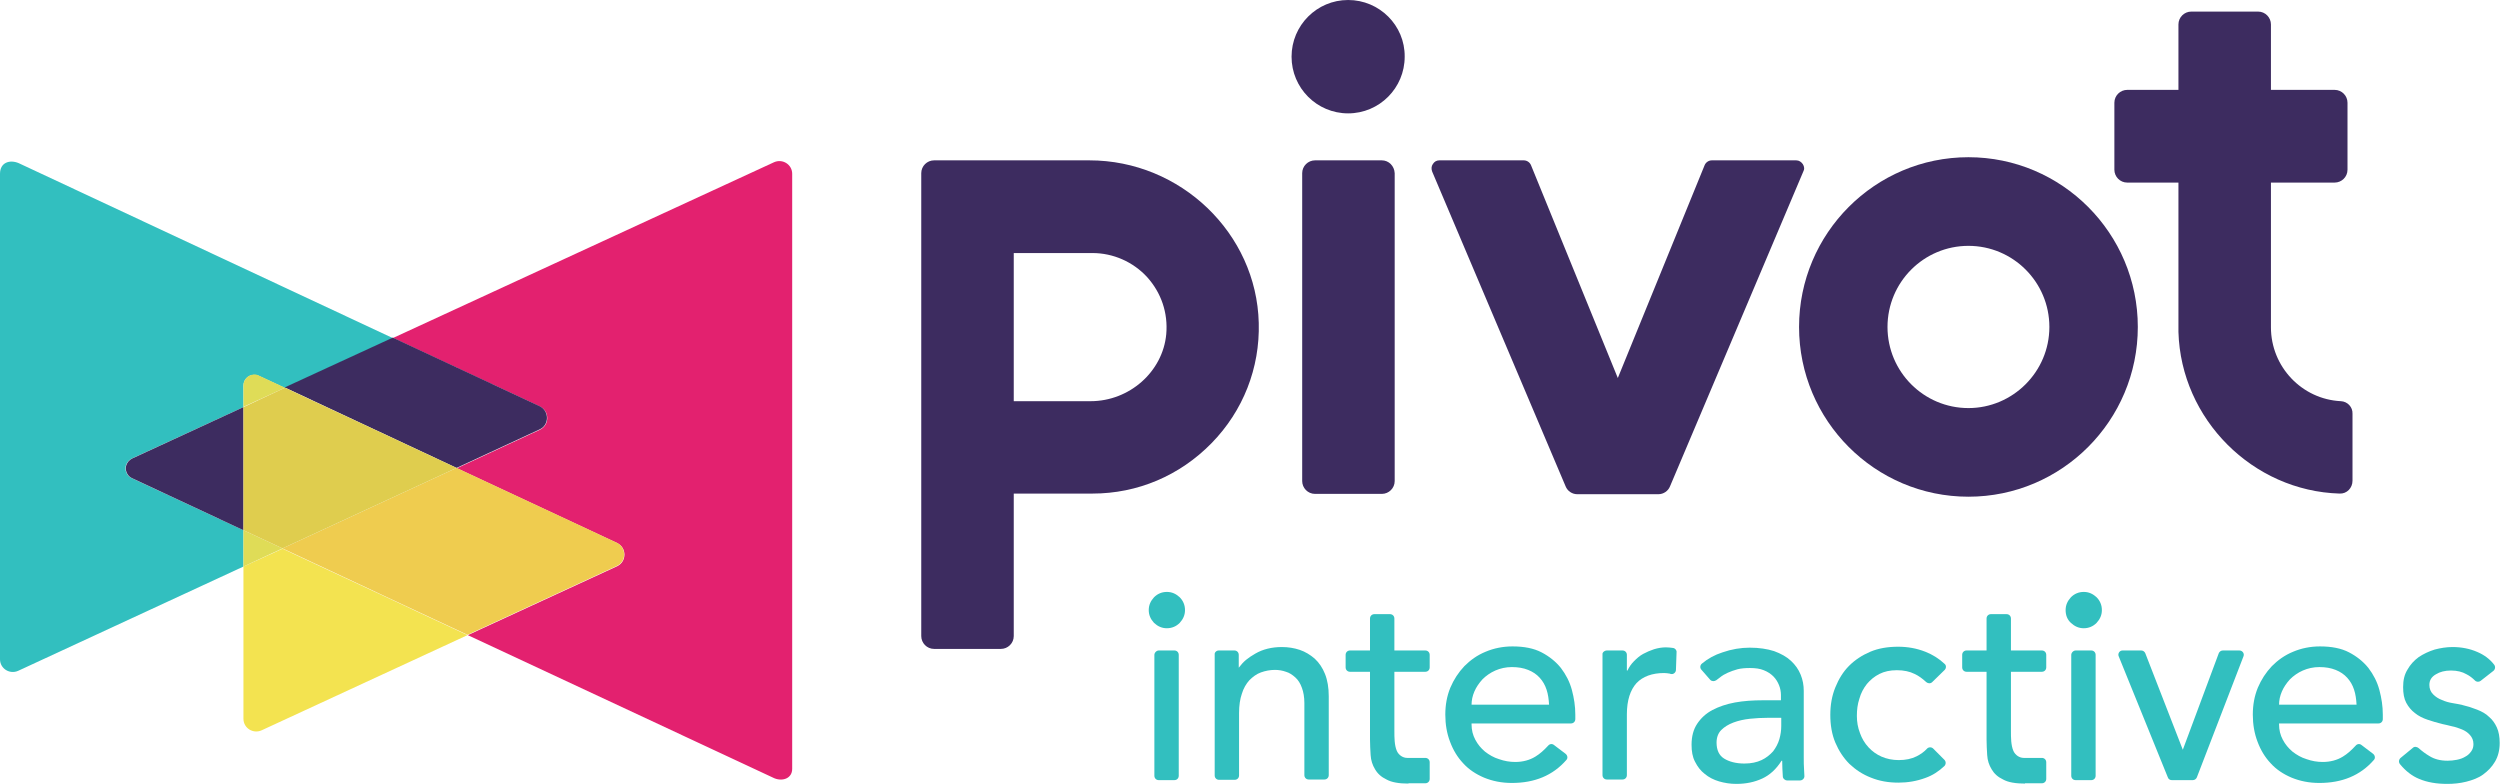 <svg width="335" height="105" viewBox="0 0 335 105" fill="none" xmlns="http://www.w3.org/2000/svg">
<g clip-path="url(#clip0)">
<path d="M17.671 64.083C17.378 63.957 17.169 63.747 17.043 63.537C16.959 63.411 16.918 63.285 16.876 63.159C16.792 62.908 16.792 62.614 16.876 62.362C17.001 61.984 17.253 61.649 17.671 61.439L32.621 54.556V51.661C32.621 50.863 33.249 50.276 33.961 50.234C34.212 50.234 34.463 50.234 34.672 50.36L38.19 51.996L52.679 45.324L2.513 21.864C1.34 21.361 0 21.739 0 23.291V88.339C0 89.598 1.298 90.396 2.429 89.892L32.621 75.917V71.049L17.671 64.083Z" fill="#32BFBF"/>
<path d="M52.679 45.282L72.36 54.472C73.658 55.102 73.658 56.949 72.36 57.578L61.221 62.74L82.703 72.77C84.001 73.399 84.001 75.246 82.703 75.875L62.687 85.108L103.766 104.287C104.897 104.748 106.153 104.287 106.153 103.028V23.291C106.153 22.032 104.855 21.235 103.724 21.739L52.679 45.282Z" fill="#E3216F"/>
<path d="M61.179 62.698L72.318 57.536C73.616 56.949 73.616 55.06 72.318 54.431L52.637 45.24L43.885 49.269L38.148 51.913L61.179 62.698Z" fill="#3D2C60"/>
<path d="M17.713 61.439C17.294 61.649 17.043 61.984 16.918 62.362C16.834 62.614 16.834 62.908 16.918 63.16C16.959 63.285 17.001 63.411 17.085 63.537C17.211 63.747 17.42 63.957 17.713 64.083L22.738 66.433L32.621 71.049V54.556L17.713 61.439Z" fill="#3D2C60"/>
<path opacity="0.9" d="M32.621 75.917V96.313C32.621 97.572 33.919 98.369 35.049 97.866L62.645 85.108L37.855 73.525L32.621 75.917Z" fill="#F2E03D"/>
<path d="M34.672 50.318C34.421 50.192 34.17 50.15 33.961 50.192C33.249 50.234 32.621 50.863 32.621 51.619V54.514L38.19 51.955L34.672 50.318Z" fill="#DFDC57"/>
<path d="M32.621 71.049V75.917L37.855 73.483L32.621 71.049Z" fill="#DFDC57"/>
<path d="M37.855 73.483L62.645 85.066L82.661 75.833C83.959 75.246 83.959 73.357 82.661 72.728L61.179 62.698L37.855 73.483Z" fill="#EFCC4F"/>
<path d="M32.621 54.556V71.049L37.855 73.483L61.179 62.698L38.19 51.955L32.621 54.556Z" fill="#DFCD4E"/>
<path d="M241.577 21.99C241.368 21.697 241.074 21.487 240.698 21.487H229.391C228.973 21.487 228.596 21.739 228.428 22.116L216.787 50.654L205.146 22.116C204.978 21.739 204.601 21.487 204.183 21.487H192.876C192.499 21.487 192.206 21.655 191.997 21.99C191.788 22.284 191.787 22.662 191.913 22.998L209.794 65.174C210.045 65.803 210.673 66.223 211.343 66.223H216.787H222.231C222.901 66.223 223.529 65.803 223.78 65.174L241.619 23.04C241.828 22.662 241.786 22.326 241.577 21.99Z" fill="#3D2C60"/>
<path d="M263.771 21.067C251.25 21.067 241.074 31.265 241.074 43.813C241.074 56.361 251.25 66.559 263.771 66.559C276.291 66.559 286.467 56.361 286.467 43.813C286.467 31.265 276.291 21.067 263.771 21.067ZM263.771 54.682C257.783 54.682 252.925 49.814 252.925 43.813C252.925 37.812 257.783 32.944 263.771 32.944C269.759 32.944 274.616 37.812 274.616 43.813C274.616 49.814 269.717 54.682 263.771 54.682Z" fill="#3D2C60"/>
<path d="M125.164 21.487C124.243 21.487 123.448 22.242 123.448 23.207V85.234C123.448 86.157 124.201 86.954 125.164 86.954H134.126C135.047 86.954 135.843 86.199 135.843 85.234V66.139H146.395C152.425 66.139 158.078 63.747 162.349 59.383C166.579 55.06 168.84 49.311 168.673 43.267C168.379 31.265 158.204 21.487 145.976 21.487H125.164ZM153.723 37.14C155.608 39.239 156.529 41.925 156.278 44.778C155.817 49.814 151.336 53.759 146.144 53.759H135.843V33.909H146.395C149.159 33.909 151.839 35.084 153.723 37.14Z" fill="#3D2C60"/>
<path d="M185.171 21.487H176.21C175.289 21.487 174.493 22.242 174.493 23.207V64.46C174.493 65.384 175.247 66.181 176.21 66.181H185.171C186.093 66.181 186.888 65.426 186.888 64.46V23.207C186.846 22.242 186.093 21.487 185.171 21.487Z" fill="#3D2C60"/>
<path d="M313.686 53.759C308.451 53.507 304.306 49.143 304.306 43.855V24.466H312.848C313.769 24.466 314.565 23.711 314.565 22.746V13.765C314.565 12.842 313.811 12.044 312.848 12.044H304.306V3.273C304.306 2.35 303.552 1.553 302.589 1.553H293.628C292.706 1.553 291.911 2.308 291.911 3.273V12.044H285.043C284.122 12.044 283.326 12.8 283.326 13.765V22.746C283.326 23.669 284.08 24.466 285.043 24.466H291.911V43.855C291.911 44.023 291.911 44.191 291.911 44.316V44.484C292.246 56.193 301.877 65.803 313.518 66.139C314.481 66.181 315.235 65.384 315.235 64.418V55.438C315.277 54.556 314.565 53.801 313.686 53.759Z" fill="#3D2C60"/>
<path d="M180.649 0C176.461 0 173.069 3.399 173.069 7.596C173.069 11.793 176.461 15.192 180.649 15.192C184.836 15.192 188.228 11.793 188.228 7.596C188.27 3.399 184.836 0 180.649 0Z" fill="#3D2C60"/>
<path d="M153.932 81.751C153.932 81.079 154.184 80.534 154.644 80.03C155.105 79.568 155.691 79.317 156.361 79.317C157.031 79.317 157.576 79.568 158.078 80.03C158.539 80.492 158.79 81.079 158.79 81.751C158.79 82.422 158.539 82.968 158.078 83.471C157.617 83.933 157.031 84.185 156.361 84.185C155.691 84.185 155.147 83.933 154.644 83.471C154.184 82.968 153.932 82.422 153.932 81.751ZM155.272 87.164H157.366C157.701 87.164 157.952 87.416 157.952 87.752V103.951C157.952 104.287 157.701 104.538 157.366 104.538H155.272C154.937 104.538 154.686 104.287 154.686 103.951V87.752C154.686 87.458 154.979 87.164 155.272 87.164Z" fill="#32BFBF"/>
<path d="M163.312 87.164H165.406C165.741 87.164 165.992 87.416 165.992 87.752V89.472C166.662 88.591 167.207 88.171 168.212 87.584C169.217 86.996 170.431 86.703 171.771 86.703C172.609 86.703 173.404 86.829 174.158 87.08C174.912 87.332 175.582 87.752 176.168 88.255C176.754 88.801 177.215 89.472 177.55 90.312C177.885 91.151 178.052 92.158 178.052 93.291V103.867C178.052 104.203 177.801 104.454 177.466 104.454H175.372C175.037 104.454 174.786 104.203 174.786 103.867V94.215C174.786 93.417 174.661 92.704 174.451 92.158C174.242 91.571 173.949 91.109 173.572 90.773C173.195 90.438 172.776 90.144 172.316 90.018C171.855 89.85 171.352 89.766 170.85 89.766C170.18 89.766 169.552 89.892 168.966 90.102C168.379 90.312 167.877 90.689 167.416 91.151C166.997 91.613 166.621 92.242 166.411 92.956C166.16 93.669 166.034 94.55 166.034 95.558V103.909C166.034 104.245 165.783 104.496 165.448 104.496H163.354C163.019 104.496 162.768 104.245 162.768 103.909V87.71C162.726 87.458 162.977 87.164 163.312 87.164Z" fill="#32BFBF"/>
<path d="M271.35 105C270.094 105 269.089 104.832 268.419 104.454C267.707 104.119 267.204 103.657 266.869 103.07C266.534 102.524 266.325 101.894 266.283 101.181C266.241 100.468 266.199 99.796 266.199 99.083V90.018H263.519C263.184 90.018 262.933 89.766 262.933 89.43V87.752C262.933 87.416 263.184 87.164 263.519 87.164H266.199V82.884C266.199 82.548 266.451 82.296 266.786 82.296H268.879C269.214 82.296 269.466 82.548 269.466 82.884V87.164H273.611C273.946 87.164 274.197 87.416 274.197 87.752V89.43C274.197 89.766 273.946 90.018 273.611 90.018H269.466V97.908C269.466 98.411 269.466 98.873 269.507 99.335C269.549 99.796 269.633 100.258 269.801 100.635C270.052 101.181 270.596 101.559 271.182 101.559H273.611C273.946 101.559 274.197 101.811 274.197 102.146V104.37C274.197 104.706 273.946 104.958 273.611 104.958H271.35V105Z" fill="#32BFBF"/>
<path d="M188.731 105C187.474 105 186.469 104.832 185.799 104.454C185.087 104.119 184.585 103.657 184.25 103.07C183.915 102.524 183.706 101.894 183.664 101.181C183.622 100.468 183.58 99.796 183.58 99.083V90.018H180.9C180.565 90.018 180.314 89.766 180.314 89.43V87.752C180.314 87.416 180.565 87.164 180.9 87.164H183.58V82.884C183.58 82.548 183.831 82.296 184.166 82.296H186.26C186.595 82.296 186.846 82.548 186.846 82.884V87.164H190.992C191.327 87.164 191.578 87.416 191.578 87.752V89.43C191.578 89.766 191.327 90.018 190.992 90.018H186.846V97.908C186.846 98.411 186.846 98.873 186.888 99.335C186.93 99.796 187.014 100.258 187.181 100.635C187.432 101.181 187.977 101.559 188.563 101.559H190.992C191.327 101.559 191.578 101.811 191.578 102.146V104.37C191.578 104.706 191.327 104.958 190.992 104.958H188.731V105Z" fill="#32BFBF"/>
<path d="M197.189 97.068C197.189 97.824 197.357 98.495 197.692 99.125C198.027 99.754 198.446 100.258 198.99 100.719C199.534 101.139 200.163 101.517 200.874 101.727C201.586 101.978 202.298 102.104 203.052 102.104C204.057 102.104 204.978 101.852 205.732 101.391C206.36 101.013 206.904 100.51 207.449 99.922C207.658 99.67 207.993 99.628 208.244 99.838L209.794 101.013C210.045 101.223 210.129 101.601 209.878 101.852C208.077 103.909 205.648 104.916 202.591 104.916C201.209 104.916 199.995 104.664 198.864 104.203C197.776 103.741 196.813 103.111 196.059 102.272C195.305 101.475 194.719 100.51 194.3 99.376C193.881 98.285 193.672 97.068 193.672 95.767C193.672 94.466 193.881 93.291 194.342 92.158C194.803 91.067 195.431 90.102 196.226 89.263C197.022 88.465 197.943 87.794 199.074 87.332C200.163 86.871 201.377 86.619 202.675 86.619C204.224 86.619 205.523 86.871 206.569 87.416C207.616 87.962 208.496 88.675 209.166 89.514C209.836 90.396 210.338 91.361 210.631 92.452C210.924 93.543 211.092 94.634 211.092 95.767V96.355C211.092 96.691 210.841 96.942 210.506 96.942H197.189V97.068ZM207.574 94.424C207.533 93.711 207.449 93.04 207.239 92.41C207.03 91.781 206.737 91.277 206.318 90.815C205.899 90.354 205.397 90.018 204.769 89.766C204.141 89.514 203.429 89.388 202.591 89.388C201.796 89.388 201.042 89.556 200.372 89.85C199.702 90.144 199.116 90.564 198.655 91.025C198.194 91.529 197.818 92.074 197.566 92.662C197.315 93.249 197.189 93.837 197.189 94.424H207.574Z" fill="#32BFBF"/>
<path d="M215.321 87.164H217.415C217.75 87.164 218.001 87.416 218.001 87.752V89.85H218.085C218.294 89.388 218.587 88.969 218.964 88.591C219.341 88.213 219.718 87.878 220.179 87.626C220.639 87.374 221.142 87.164 221.644 86.996C222.189 86.829 222.733 86.745 223.236 86.745C223.571 86.745 223.906 86.787 224.199 86.829C224.492 86.871 224.701 87.164 224.659 87.416L224.576 89.766C224.576 90.102 224.241 90.396 223.906 90.312C223.864 90.312 223.822 90.312 223.78 90.27C223.529 90.228 223.236 90.186 222.984 90.186C221.393 90.186 220.137 90.647 219.299 91.529C218.462 92.452 218.001 93.837 218.001 95.725V103.867C218.001 104.203 217.75 104.454 217.415 104.454H215.321C214.986 104.454 214.735 104.203 214.735 103.867V87.668C214.693 87.458 214.986 87.164 215.321 87.164Z" fill="#32BFBF"/>
<path d="M228.009 89.766C227.758 89.514 227.8 89.137 228.051 88.927C228.847 88.255 229.768 87.752 230.815 87.416C232.029 86.996 233.244 86.787 234.458 86.787C235.714 86.787 236.803 86.954 237.724 87.248C238.646 87.584 239.399 88.004 239.986 88.549C240.572 89.095 240.991 89.682 241.284 90.396C241.577 91.109 241.703 91.823 241.703 92.578V101.433C241.703 102.062 241.703 102.608 241.744 103.111C241.744 103.405 241.786 103.657 241.786 103.951C241.828 104.286 241.535 104.58 241.2 104.58H239.483C239.19 104.58 238.897 104.328 238.897 104.035C238.855 103.321 238.813 102.65 238.813 101.936H238.729C238.018 103.069 237.138 103.867 236.133 104.328C235.128 104.79 233.998 105.042 232.658 105.042C231.862 105.042 231.066 104.916 230.354 104.706C229.642 104.496 228.973 104.161 228.428 103.699C227.884 103.279 227.465 102.734 227.13 102.062C226.795 101.433 226.669 100.677 226.669 99.796C226.669 98.663 226.921 97.74 227.423 96.984C227.926 96.229 228.596 95.599 229.475 95.138C230.354 94.676 231.359 94.341 232.49 94.131C233.663 93.921 234.877 93.837 236.217 93.837H238.646V93.123C238.646 92.704 238.562 92.242 238.394 91.823C238.227 91.403 237.976 90.983 237.641 90.647C237.306 90.312 236.887 90.018 236.343 89.808C235.84 89.598 235.212 89.514 234.5 89.514C233.872 89.514 233.328 89.556 232.825 89.682C232.364 89.808 231.904 89.976 231.527 90.144C231.15 90.312 230.773 90.522 230.48 90.773C230.313 90.899 230.145 91.025 229.978 91.151C229.726 91.319 229.391 91.319 229.182 91.109L228.009 89.766ZM236.887 96.187C236.091 96.187 235.296 96.229 234.5 96.313C233.704 96.397 232.951 96.565 232.281 96.817C231.611 97.068 231.066 97.404 230.648 97.824C230.229 98.243 230.019 98.831 230.019 99.502C230.019 100.51 230.354 101.223 231.024 101.643C231.694 102.062 232.616 102.314 233.746 102.314C234.668 102.314 235.421 102.146 236.049 101.852C236.678 101.559 237.18 101.139 237.599 100.677C237.976 100.174 238.269 99.628 238.436 99.041C238.604 98.453 238.688 97.866 238.688 97.278V96.187H236.887Z" fill="#32BFBF"/>
<path d="M258.913 91.403C258.704 91.613 258.369 91.613 258.117 91.403C257.615 90.941 257.112 90.564 256.568 90.312C255.898 89.976 255.102 89.808 254.181 89.808C253.26 89.808 252.506 89.976 251.836 90.312C251.166 90.647 250.622 91.109 250.161 91.655C249.701 92.242 249.366 92.872 249.156 93.627C248.905 94.382 248.821 95.138 248.821 95.935C248.821 96.733 248.947 97.488 249.24 98.243C249.491 98.957 249.868 99.586 250.371 100.132C250.873 100.677 251.459 101.097 252.129 101.391C252.799 101.685 253.595 101.852 254.432 101.852C255.354 101.852 256.149 101.685 256.819 101.349C257.322 101.097 257.824 100.761 258.243 100.3C258.452 100.09 258.829 100.09 259.039 100.3L260.546 101.811C260.797 102.062 260.756 102.44 260.546 102.65C259.792 103.363 258.955 103.909 257.992 104.245C256.861 104.664 255.647 104.874 254.391 104.874C253.051 104.874 251.836 104.664 250.706 104.203C249.617 103.783 248.654 103.153 247.816 102.356C247.021 101.559 246.392 100.593 245.932 99.502C245.471 98.411 245.262 97.152 245.262 95.809C245.262 94.466 245.471 93.249 245.932 92.116C246.392 90.983 246.979 90.018 247.774 89.221C248.57 88.423 249.533 87.794 250.622 87.332C251.711 86.871 252.967 86.661 254.349 86.661C255.605 86.661 256.819 86.871 257.992 87.332C258.955 87.71 259.834 88.255 260.588 88.969C260.839 89.179 260.797 89.598 260.546 89.808L258.913 91.403Z" fill="#32BFBF"/>
<path d="M276.794 81.751C276.794 81.079 277.045 80.534 277.506 80.03C277.966 79.568 278.553 79.317 279.223 79.317C279.893 79.317 280.437 79.568 280.939 80.03C281.4 80.492 281.651 81.079 281.651 81.751C281.651 82.422 281.4 82.968 280.939 83.471C280.479 83.933 279.893 84.185 279.223 84.185C278.553 84.185 278.008 83.933 277.506 83.471C277.003 83.01 276.794 82.422 276.794 81.751ZM278.134 87.164H280.228C280.563 87.164 280.814 87.416 280.814 87.752V103.951C280.814 104.287 280.563 104.538 280.228 104.538H278.134C277.799 104.538 277.548 104.287 277.548 103.951V87.752C277.548 87.458 277.841 87.164 278.134 87.164Z" fill="#32BFBF"/>
<path d="M284.415 87.164H286.928C287.179 87.164 287.388 87.332 287.472 87.542L292.497 100.468L297.312 87.542C297.396 87.332 297.606 87.164 297.857 87.164H300.076C300.495 87.164 300.788 87.584 300.621 87.962L294.381 104.161C294.297 104.371 294.088 104.538 293.837 104.538H291.031C290.78 104.538 290.571 104.413 290.487 104.161L283.913 87.962C283.745 87.626 283.996 87.164 284.415 87.164Z" fill="#32BFBF"/>
<path d="M305.394 97.068C305.394 97.824 305.562 98.495 305.897 99.125C306.232 99.754 306.651 100.258 307.195 100.719C307.739 101.139 308.367 101.517 309.079 101.727C309.791 101.978 310.503 102.104 311.257 102.104C312.262 102.104 313.183 101.852 313.937 101.391C314.565 101.013 315.109 100.51 315.654 99.922C315.863 99.67 316.198 99.628 316.449 99.838L317.999 101.013C318.25 101.223 318.334 101.601 318.082 101.852C316.282 103.909 313.853 104.916 310.796 104.916C309.414 104.916 308.2 104.664 307.069 104.203C305.981 103.741 305.017 103.111 304.264 102.272C303.51 101.475 302.924 100.51 302.505 99.376C302.086 98.285 301.877 97.068 301.877 95.767C301.877 94.466 302.086 93.291 302.547 92.158C303.008 91.067 303.636 90.102 304.431 89.263C305.227 88.465 306.148 87.794 307.279 87.332C308.367 86.871 309.582 86.619 310.88 86.619C312.429 86.619 313.728 86.871 314.774 87.416C315.821 87.962 316.701 88.675 317.371 89.514C318.041 90.396 318.543 91.361 318.836 92.452C319.129 93.543 319.297 94.634 319.297 95.767V96.355C319.297 96.691 319.046 96.942 318.711 96.942H305.394V97.068ZM315.779 94.424C315.737 93.711 315.654 93.04 315.444 92.41C315.235 91.781 314.942 91.277 314.523 90.815C314.104 90.354 313.602 90.018 312.974 89.766C312.346 89.514 311.634 89.388 310.796 89.388C310.001 89.388 309.247 89.556 308.577 89.85C307.907 90.144 307.321 90.564 306.86 91.025C306.399 91.529 306.023 92.074 305.771 92.662C305.52 93.249 305.394 93.837 305.394 94.424H315.779Z" fill="#32BFBF"/>
<path d="M332.404 91.235C332.194 91.403 331.859 91.403 331.65 91.193C331.315 90.857 330.938 90.564 330.519 90.354C329.933 90.018 329.263 89.85 328.426 89.85C327.63 89.85 326.96 90.018 326.416 90.354C325.829 90.689 325.536 91.151 325.536 91.781C325.536 92.284 325.704 92.704 326.039 93.04C326.374 93.375 326.751 93.627 327.211 93.795C327.672 94.005 328.132 94.131 328.635 94.215C329.137 94.299 329.598 94.382 329.933 94.466C330.645 94.634 331.315 94.844 331.943 95.096C332.571 95.348 333.116 95.641 333.534 96.061C333.995 96.439 334.33 96.942 334.581 97.488C334.832 98.034 334.958 98.747 334.958 99.544C334.958 100.51 334.749 101.349 334.33 102.062C333.911 102.776 333.367 103.321 332.739 103.783C332.111 104.245 331.315 104.538 330.478 104.748C329.64 104.958 328.802 105.042 327.923 105.042C326.499 105.042 325.243 104.832 324.154 104.37C323.233 103.993 322.354 103.321 321.6 102.398C321.391 102.146 321.433 101.769 321.684 101.559L323.317 100.216C323.526 100.006 323.861 100.048 324.112 100.258C324.531 100.635 325.034 101.013 325.536 101.307C326.206 101.727 327.002 101.936 327.965 101.936C328.384 101.936 328.803 101.894 329.221 101.811C329.64 101.727 330.017 101.601 330.352 101.391C330.687 101.223 330.938 100.971 331.147 100.677C331.357 100.384 331.441 100.09 331.441 99.712C331.441 99.209 331.273 98.831 330.98 98.495C330.687 98.159 330.31 97.908 329.891 97.74C329.472 97.572 329.012 97.404 328.551 97.32C328.091 97.194 327.672 97.11 327.295 97.026C326.583 96.859 325.913 96.649 325.285 96.439C324.657 96.229 324.071 95.935 323.61 95.558C323.107 95.18 322.731 94.718 322.437 94.173C322.144 93.627 322.019 92.914 322.019 92.074C322.019 91.151 322.186 90.396 322.605 89.724C322.982 89.053 323.484 88.507 324.112 88.046C324.741 87.626 325.452 87.29 326.248 87.038C327.044 86.829 327.839 86.703 328.635 86.703C329.807 86.703 330.938 86.912 331.985 87.374C332.864 87.752 333.618 88.297 334.204 89.053C334.414 89.305 334.372 89.682 334.121 89.892L332.404 91.235Z" fill="#32BFBF"/>
</g>
<defs>
<clipPath id="clip0">
<rect width="335" height="105" fill="white"/>
</clipPath>
</defs>
</svg>